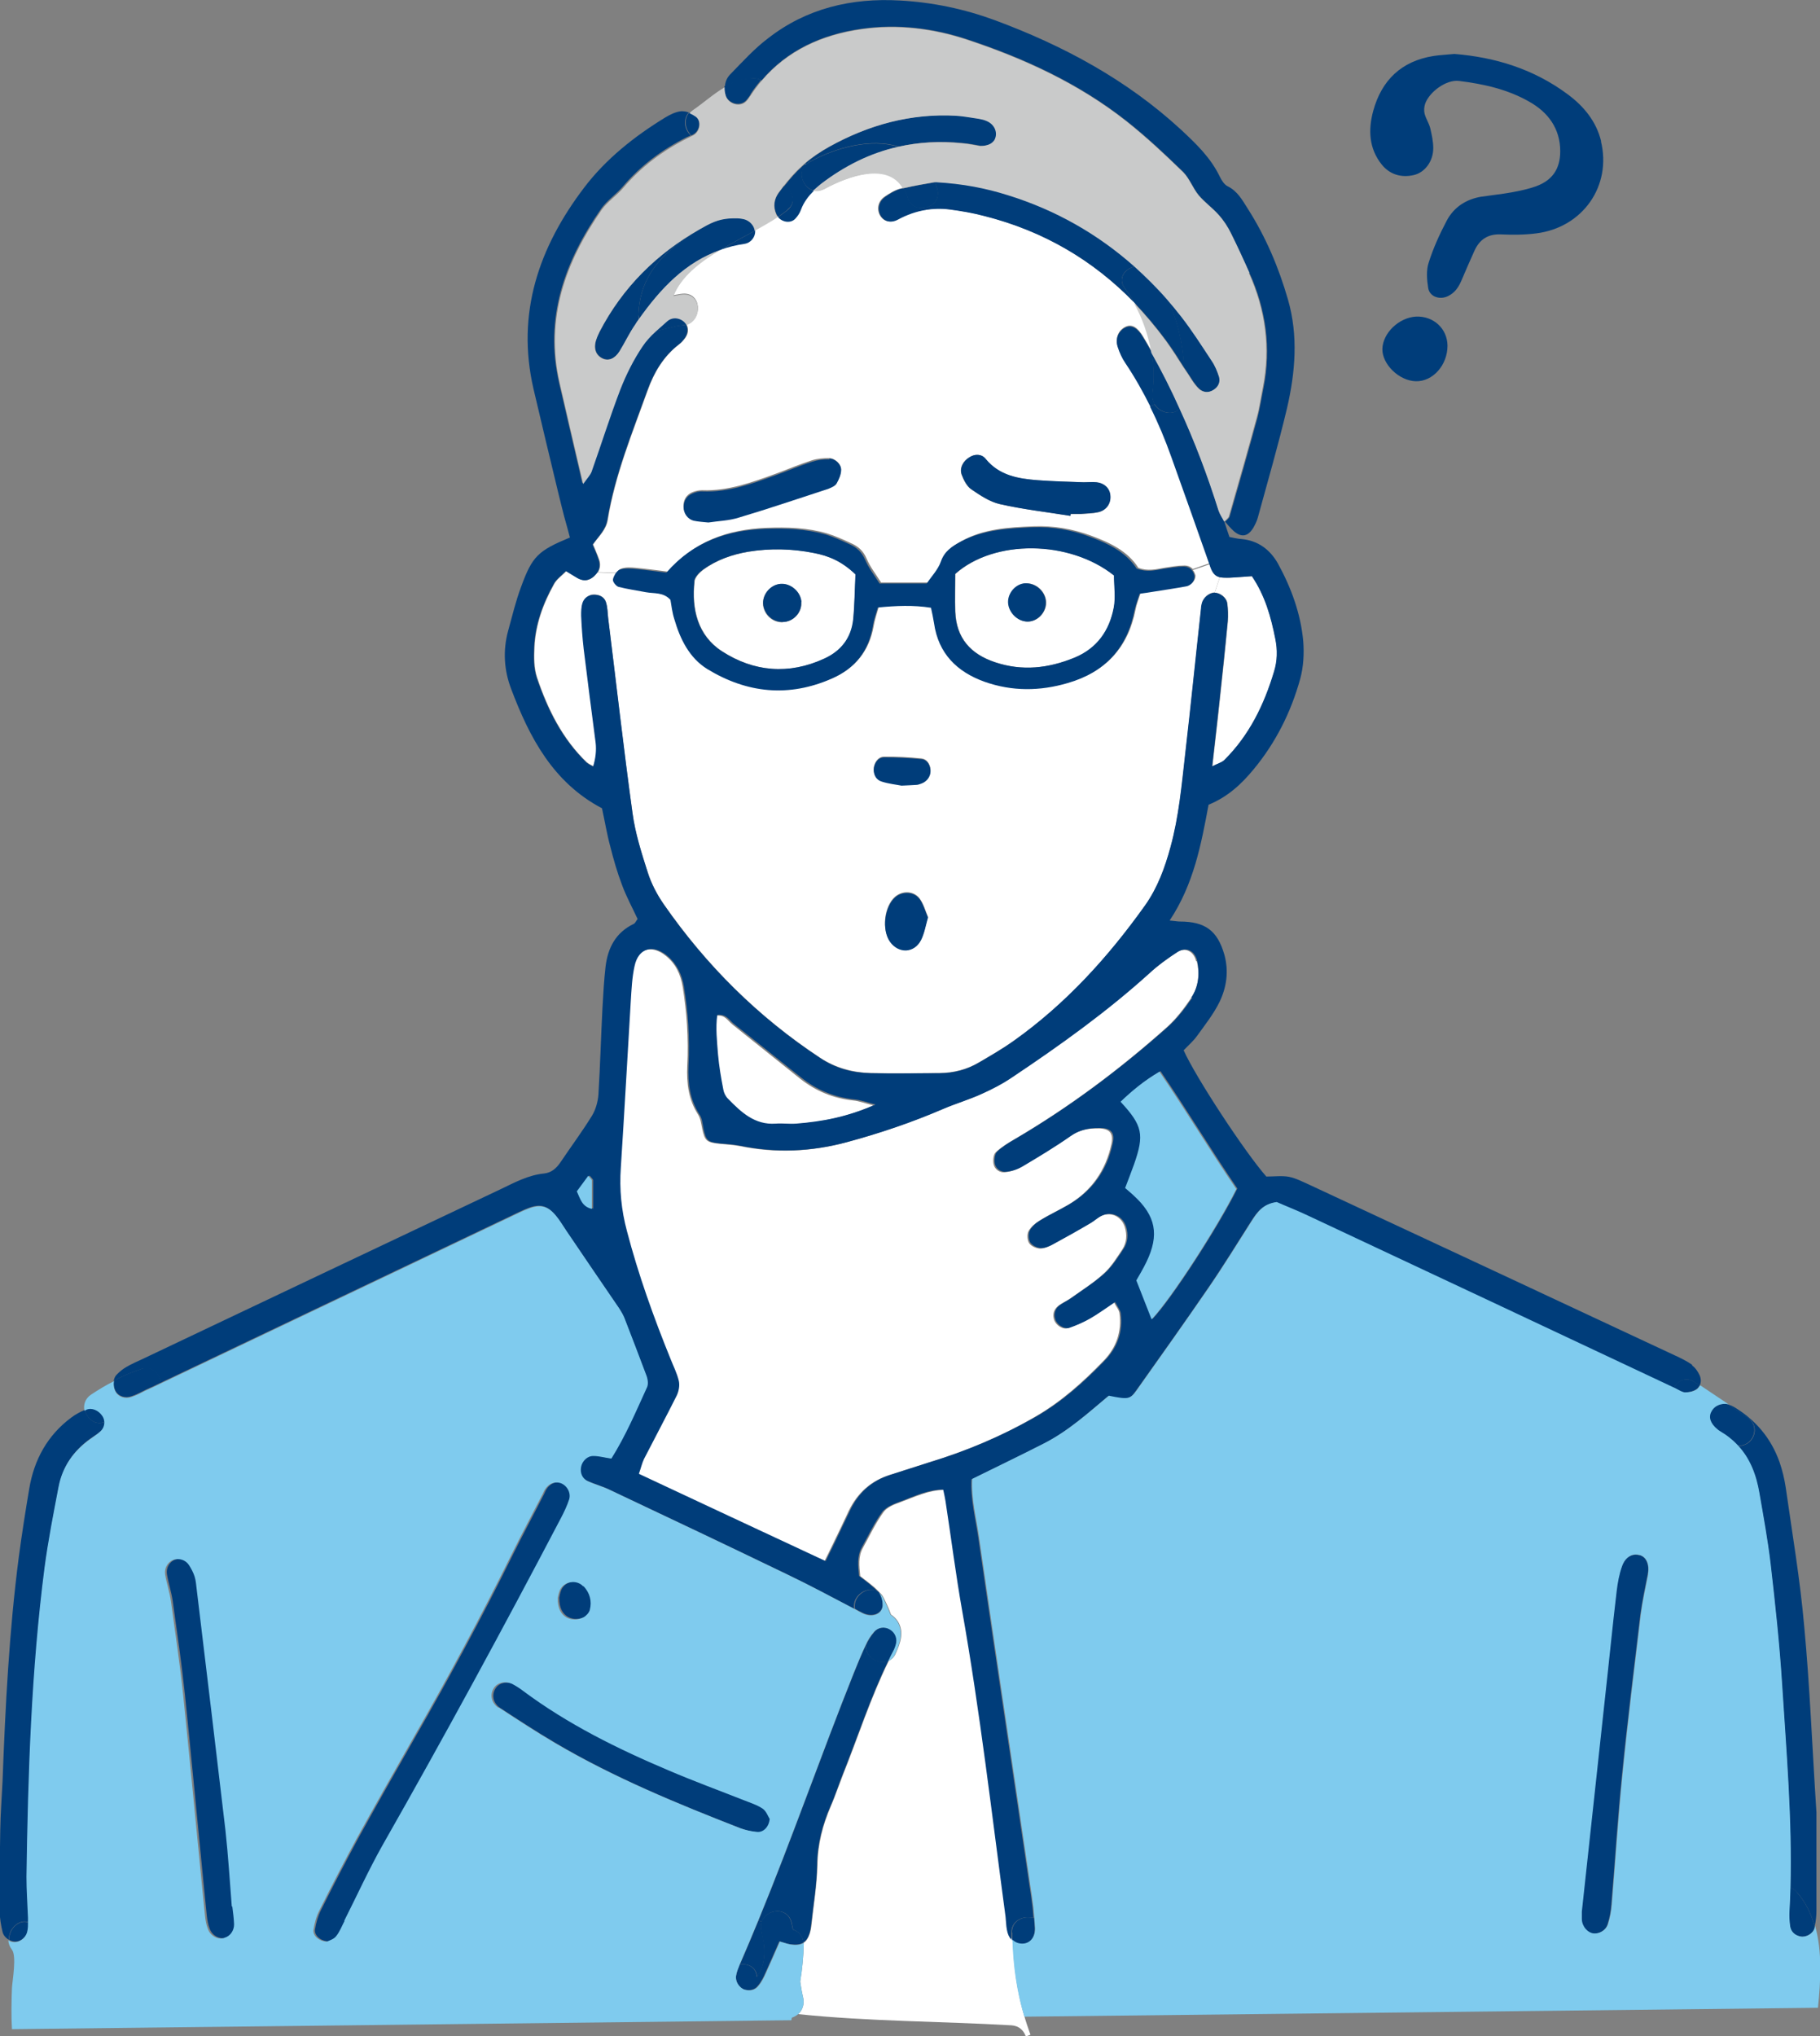 <?xml version="1.0" encoding="UTF-8"?><svg id="_イヤー_2" xmlns="http://www.w3.org/2000/svg" viewBox="0 0 71.53 80"><rect x="0" y="0" width="71.53" height="80" fill="#808080" stroke="none"/><defs><style>.cls-1{fill:#7fcbee;}.cls-2{fill:#fff;}.cls-3{fill:#003d7a;}.cls-4{fill:#c9caca;}</style></defs><g id="Layer_1"><g><path class="cls-2" d="M40.31,80c-.08-.22-.26-.4-.55-.42-2.79-.16-5.6-.15-8.39-.44,.17-.15,.25-.39,.2-.63-.05-.21-.09-.43-.12-.65,.08-.49,.13-.99,.14-1.48,0-.02,0-.04,0-.05,.11-.07,.18-.19,.24-.36,.03-.1,.05-.2,.06-.29,.08-.8,.22-1.6,.24-2.4,.01-.82,.21-1.58,.53-2.32,.17-.4,.31-.81,.47-1.22,.6-1.5,1.09-3.03,1.8-4.48,.1-.05,.2-.13,.26-.26,.19-.41,.36-.87,.1-1.29-.07-.11-.16-.2-.27-.27-.08-.22-.18-.44-.29-.66-.05-.1-.11-.17-.17-.21,0,0,0-.01-.01-.02-.22-.24-.5-.43-.74-.62-.04-.4-.09-.77,.11-1.12,.26-.47,.49-.96,.8-1.39,.14-.2,.43-.31,.68-.4,.55-.2,1.09-.47,1.72-.48,.04,.19,.07,.31,.09,.45,.22,1.42,.4,2.86,.65,4.28,.71,4,1.17,8.03,1.71,12.05,.02,.17,.02,.34,.05,.5,.03,.18,.1,.31,.19,.41,.03,1.2,.22,2.39,.62,3.52,.02,.07,.05,.13,.07,.2l-.16,.06Z"/><path class="cls-2" d="M47.94,22.68c.1,.02,.22,.03,.38,.02,.29-.02,.59-.04,.89-.06,.52,.77,.75,1.6,.92,2.46,.09,.44,.08,.87-.05,1.29-.39,1.3-.98,2.5-1.95,3.47-.1,.1-.26,.14-.48,.25,.1-.91,.2-1.7,.28-2.5,.12-1.07,.23-2.14,.33-3.2,.02-.23,.01-.47-.02-.7-.03-.23-.28-.42-.5-.42l.2-.6Z"/><path class="cls-2" d="M23.08,29.97c-.97-.93-1.55-2.1-1.97-3.35-.12-.37-.12-.79-.1-1.19,.04-.89,.34-1.71,.77-2.48,.1-.19,.31-.33,.48-.51,.19,.11,.32,.2,.46,.28,.1,.05,.19,.08,.28,.08l.22,.58c-.14,.04-.26,.15-.31,.31-.05,.16-.06,.33-.05,.5,.02,.44,.05,.87,.1,1.3,.15,1.23,.31,2.46,.47,3.69q.06,.44-.1,.93c-.09-.05-.18-.09-.25-.15"/><path class="cls-2" d="M32,21.73c.57,.11,1.09,.32,1.63,.84-.03,.57-.04,1.18-.09,1.77-.07,.73-.47,1.23-1.14,1.54-1.39,.64-2.77,.52-4.02-.29-.95-.62-1.2-1.65-1.08-2.75,.02-.16,.2-.35,.35-.46,.52-.38,1.13-.59,1.76-.7,.86-.14,1.73-.13,2.6,.05m-1.25,2.71c.42,0,.77-.38,.73-.78-.03-.41-.42-.75-.82-.71-.41,.03-.73,.43-.68,.84,.06,.39,.38,.67,.76,.66"/><path class="cls-2" d="M39.31,19.81c.91,.2,1.84,.31,2.76,.46,0-.02,0-.05,0-.07,.13,0,.27,0,.4,0,.23-.02,.47-.02,.69-.07,.33-.08,.51-.37,.47-.68-.03-.27-.24-.47-.54-.5-.16-.02-.33,0-.5,0-.6-.02-1.2-.03-1.8-.08-.77-.06-1.52-.17-2.06-.84-.15-.19-.41-.21-.64-.06-.25,.15-.39,.42-.3,.68,.08,.21,.2,.45,.37,.57,.35,.24,.74,.5,1.14,.59m-10.28,.51c1.18-.35,2.35-.75,3.52-1.13,.12-.04,.27-.11,.33-.21,.1-.16,.18-.35,.18-.54,0-.22-.24-.44-.47-.44-.23,0-.47,.02-.68,.09-.47,.15-.94,.35-1.4,.52-.94,.34-1.88,.69-2.9,.65-.13,0-.27,.03-.39,.08-.24,.1-.35,.3-.35,.55,0,.24,.16,.46,.39,.52,.19,.04,.39,.05,.58,.07,.41-.06,.82-.07,1.2-.19m15.54-8.45c.34,.6,.58,1.28,.7,1.98-.11-.2-.22-.4-.34-.59-.21-.36-.44-.52-.7-.39-.27,.13-.41,.44-.3,.77,.07,.22,.18,.44,.3,.63,.37,.55,.69,1.12,.98,1.7,.32,.64,.59,1.31,.84,1.99,.5,1.4,1,2.8,1.49,4.2l-.66,.23c-.08-.09-.19-.14-.33-.14-.27,0-.53,.05-.79,.09-.33,.06-.66,.14-1.02,0-.42-.66-1.12-.99-1.85-1.26-.73-.27-1.49-.4-2.27-.37-.97,.04-1.95,.09-2.83,.58-.32,.18-.61,.36-.75,.76-.11,.33-.38,.6-.56,.87h-1.85c-.2-.32-.43-.61-.57-.94-.13-.31-.34-.49-.62-.61-.3-.14-.61-.28-.93-.38-.78-.23-1.58-.25-2.39-.22-1.49,.06-2.82,.51-3.87,1.72-.41-.05-.84-.11-1.27-.15-.19-.02-.41-.03-.58,.04-.06,.02-.12,.09-.16,.16l-.74-.03c.09-.14,.11-.31,.05-.49-.07-.21-.17-.42-.24-.6,.24-.34,.52-.57,.58-.98,.29-1.76,.97-3.41,1.57-5.08,.25-.7,.63-1.34,1.23-1.8,.08-.06,.15-.14,.21-.21,.16-.19,.18-.4,.08-.58,.64-.19,.6-1.25-.14-1.2-.13,.01-.25,.04-.37,.06,.31-.77,1.04-1.33,1.85-1.81h0c.29-.1,.6-.18,.93-.23,.25-.04,.43-.28,.41-.5,0,0,0-.02,0-.02,.32-.18,.63-.35,.91-.54,.17,.21,.51,.25,.69,.05,.09-.1,.17-.21,.21-.33,.11-.3,.29-.54,.51-.75,.13,.04,.29,.02,.44-.06,.9-.49,2.48-1.07,3.08-.03l-.12,.03c-.22,.06-.43,.19-.62,.32-.25,.17-.31,.47-.19,.71,.13,.25,.39,.34,.69,.18,.35-.19,.72-.32,1.09-.38,.31-.05,.62-.06,.95-.02,.46,.06,.93,.14,1.38,.26,2.33,.59,4.27,1.74,5.88,3.39"/><path class="cls-2" d="M43.79,22.62c0,.4,.07,.85-.01,1.26-.17,.9-.65,1.6-1.54,1.96-1.03,.42-2.06,.54-3.13,.18-.96-.32-1.52-.95-1.56-1.98-.02-.5,0-1,0-1.49,1.53-1.37,4.49-1.34,6.25,.07m-2.68,1.07c0-.4-.34-.76-.75-.77-.35-.01-.69,.31-.73,.68-.03,.39,.3,.79,.7,.82,.4,.04,.77-.32,.78-.73"/><path class="cls-2" d="M34.36,43.42c-1.11,.49-2.1,.67-3.12,.75-.27,.02-.54-.02-.8,0-.83,.06-1.36-.45-1.88-.98-.09-.09-.16-.23-.18-.35-.08-.46-.16-.92-.21-1.38-.04-.52-.1-1.04-.03-1.55,.36-.05,.46,.2,.64,.34,.89,.71,1.77,1.42,2.66,2.13,.62,.49,1.31,.78,2.1,.86,.22,.02,.44,.11,.82,.2"/><path class="cls-2" d="M46.98,22.6c-.02-.08-.05-.15-.1-.2l.66-.23s.01,.04,.02,.06c.1,.27,.19,.41,.38,.45l-.2,.6c-.22,0-.44,.2-.5,.43-.01,.07-.02,.13-.03,.2-.21,1.9-.4,3.8-.62,5.7-.14,1.23-.25,2.47-.58,3.67-.22,.81-.51,1.6-1,2.29-1.45,2.04-3.11,3.87-5.16,5.32-.44,.31-.91,.58-1.37,.85-.47,.28-.99,.41-1.54,.42-.91,.01-1.81,.02-2.72,0-.71-.02-1.38-.2-1.99-.6-2.44-1.61-4.47-3.63-6.14-6.03-.27-.38-.49-.81-.63-1.25-.25-.76-.5-1.54-.6-2.33-.36-2.56-.65-5.12-.96-7.69-.02-.2-.03-.4-.08-.59-.07-.22-.26-.31-.47-.31-.05,0-.1,0-.15,.02l-.22-.58c.13,0,.25-.05,.37-.16,.05-.05,.09-.1,.13-.15l.74,.03c-.04,.07-.08,.15-.09,.22-.02,.08,.12,.26,.22,.29,.35,.1,.72,.15,1.08,.21,.32,.06,.68-.01,.96,.3,.05,.23,.08,.5,.15,.75,.23,.79,.59,1.53,1.3,1.97,1.55,.95,3.2,1.12,4.9,.37,.89-.39,1.43-1.07,1.6-2.04,.04-.25,.13-.5,.2-.75,.73-.07,1.38-.09,2.09,.01,.05,.23,.09,.42,.12,.61,.17,1.19,.9,1.91,1.99,2.3,1.08,.39,2.16,.37,3.26,.05,1.46-.42,2.34-1.37,2.63-2.86,.04-.22,.13-.43,.2-.65,.21-.03,.38-.06,.54-.09,.43-.07,.86-.12,1.29-.21,.22-.04,.36-.26,.32-.44m-10.77,8.2c.23-.08,.38-.3,.36-.53-.02-.22-.15-.41-.35-.43-.49-.05-.99-.08-1.48-.07-.24,0-.4,.26-.4,.49,0,.22,.11,.4,.31,.46,.28,.09,.58,.12,.78,.16,.26-.01,.42-.01,.59-.03,.06,0,.13-.03,.19-.05m-.01,6.14c.13-.25,.18-.56,.27-.88-.1-.24-.17-.5-.32-.71-.22-.31-.68-.33-.97-.08-.43,.37-.54,1.29-.2,1.75,.34,.47,.95,.45,1.22-.08"/><path class="cls-2" d="M47.04,37.77c.12,.51,.06,1.02-.23,1.45-.28,.41-.59,.82-.96,1.15-1.86,1.66-3.84,3.14-5.99,4.4-.26,.15-.52,.31-.73,.51-.09,.09-.11,.31-.08,.46,.04,.21,.25,.35,.45,.32,.22-.02,.46-.1,.66-.22,.63-.38,1.27-.76,1.87-1.18,.35-.25,.72-.33,1.13-.32,.46,0,.61,.19,.52,.62-.23,1.04-.79,1.84-1.7,2.38-.38,.22-.77,.4-1.14,.63-.16,.1-.33,.24-.42,.41-.06,.12-.05,.35,.03,.47,.08,.12,.27,.2,.42,.21,.16,0,.33-.07,.47-.15,.5-.27,.99-.56,1.49-.84,.14-.08,.27-.2,.42-.28,.39-.2,.83,0,.96,.43,.09,.3,.07,.61-.1,.87-.22,.33-.44,.69-.73,.95-.39,.36-.85,.65-1.29,.96-.16,.12-.35,.19-.51,.32-.17,.14-.22,.34-.15,.54,.07,.22,.35,.4,.56,.32,.28-.09,.56-.22,.82-.37,.32-.18,.61-.4,.97-.64,.09,.18,.21,.3,.22,.45,.09,.71-.13,1.33-.62,1.84-.82,.85-1.69,1.63-2.72,2.22-1.31,.76-2.7,1.34-4.15,1.78-.51,.16-1.02,.33-1.53,.49-.75,.23-1.28,.71-1.62,1.41-.21,.45-.43,.91-.65,1.36-.09,.18-.17,.36-.31,.63-2.5-1.17-4.89-2.29-7.34-3.43,.08-.22,.12-.41,.2-.58,.43-.83,.87-1.66,1.29-2.5,.08-.16,.12-.39,.08-.57-.06-.29-.2-.57-.32-.85-.67-1.65-1.26-3.32-1.72-5.04-.22-.82-.3-1.64-.24-2.49,.15-2.17,.26-4.35,.39-6.52,.03-.47,.05-.94,.15-1.4,.15-.7,.72-.87,1.28-.41,.39,.31,.58,.73,.66,1.21,.08,.49,.14,1,.17,1.5,.03,.54,.04,1.07,.01,1.61-.03,.69,.05,1.33,.43,1.92,.1,.16,.12,.37,.16,.56,.1,.46,.17,.53,.66,.58,.26,.03,.54,.04,.8,.09,1.41,.29,2.8,.23,4.18-.14,1.3-.35,2.57-.78,3.8-1.31,.49-.21,1.01-.36,1.49-.58,.43-.19,.84-.41,1.23-.67,1.87-1.25,3.69-2.56,5.37-4.06,.35-.31,.73-.59,1.12-.85,.33-.22,.67-.04,.76,.35"/><path class="cls-3" d="M70.62,74.35c.34,.38,.56,.84,.7,1.34,0,.02,0,.04-.01,.07-.06,.22-.34,.38-.55,.33-.21-.04-.37-.17-.41-.39-.03-.2-.04-.4-.03-.6,.02-.31,.03-.62,.04-.93,.09,.03,.18,.08,.26,.17"/><path class="cls-3" d="M68.11,55.26c.87,.51,1.49,1.23,1.83,2.19,.11,.32,.19,.65,.24,.98,.26,1.82,.57,3.65,.73,5.48,.22,2.34,.31,4.68,.48,7.31,0,1.09,0,2.46,0,3.84,0,.21-.02,.42-.07,.63-.14-.5-.36-.96-.7-1.34-.08-.09-.17-.15-.26-.17,.07-2.68-.16-5.35-.33-8.02-.1-1.57-.27-3.14-.45-4.7-.11-.93-.28-1.86-.44-2.78-.12-.72-.37-1.37-.84-1.87,.58,.05,.96-.73,.37-1.12-.25-.17-.5-.33-.74-.5,.06,.02,.13,.04,.19,.08"/><path class="cls-3" d="M67.24,55.47c.12-.24,.4-.36,.68-.29,.25,.17,.5,.33,.74,.5,.58,.39,.21,1.18-.37,1.12-.2-.22-.44-.41-.73-.58-.03-.02-.06-.04-.08-.06-.27-.22-.36-.47-.24-.69"/><path class="cls-3" d="M65.78,54.54c.14-.29,.47-.46,.82-.24,.07,.04,.13,.09,.2,.13-.03,.06-.07,.11-.12,.15-.12,.09-.3,.13-.46,.13-.12,0-.25-.09-.37-.15-.02-.01-.04-.02-.06-.03"/><path class="cls-3" d="M64.43,61.1c.27,.07,.4,.37,.33,.75-.1,.52-.22,1.05-.29,1.58-.25,2.1-.51,4.19-.72,6.29-.17,1.7-.28,3.41-.42,5.11-.02,.27-.07,.53-.15,.78-.08,.25-.33,.38-.55,.37-.25-.02-.47-.27-.48-.56,0-.07,0-.13,0-.3,.29-2.7,.6-5.5,.9-8.3,.16-1.43,.3-2.87,.47-4.3,.04-.33,.1-.66,.22-.97,.13-.37,.41-.52,.69-.44"/><path class="cls-3" d="M62.92,5.55c.43,1.75-.71,3.39-2.54,3.62-.46,.06-.94,.06-1.4,.04-.5-.02-.83,.2-1.03,.64-.18,.4-.35,.79-.52,1.19-.11,.25-.25,.46-.51,.59-.33,.17-.74,.03-.79-.32-.05-.32-.08-.69,.02-.99,.18-.57,.43-1.12,.71-1.65,.28-.53,.76-.84,1.35-.94,.4-.06,.8-.1,1.19-.17,.33-.06,.66-.13,.97-.24,.65-.24,.95-.69,.95-1.38,0-.89-.48-1.53-1.21-1.94-.85-.49-1.8-.7-2.77-.82-.51-.06-1.17,.44-1.33,.9-.04,.12-.05,.27-.02,.39,.05,.19,.17,.37,.22,.56,.06,.26,.12,.52,.12,.79,0,.52-.33,.96-.77,1.06-.49,.11-.94-.02-1.26-.42-.5-.63-.53-1.36-.33-2.1,.33-1.21,1.11-1.96,2.37-2.16,.26-.04,.53-.05,.82-.08,1.62,.13,3.13,.6,4.46,1.59,.63,.47,1.12,1.06,1.31,1.85"/><path class="cls-3" d="M56.89,13.58c0,.77-.58,1.42-1.25,1.4-.66-.02-1.32-.67-1.31-1.27,.02-.63,.65-1.23,1.32-1.27,.69-.03,1.23,.47,1.24,1.14"/><path class="cls-3" d="M48.13,20.48s.01,.01,.01,.02h-.01v-.02"/><path class="cls-3" d="M48.13,20.48h0Z"/><path class="cls-3" d="M47.93,14.81c.06,.21-.04,.4-.22,.51-.19,.12-.39,.11-.56-.03-.12-.11-.22-.25-.31-.39-.1-.16-.2-.31-.31-.47-.04-.92-.26-1.85-.65-2.68,.19,.22,.38,.45,.56,.68,.43,.55,.81,1.15,1.19,1.74,.13,.19,.22,.41,.29,.64"/><path class="cls-3" d="M46.53,14.43c-.22-.35-.44-.7-.69-1.04-.4-.54-.82-1.04-1.27-1.51-.11-.19-.23-.38-.36-.55-.3-.4,.02-.79,.41-.86,.44,.4,.87,.82,1.27,1.28,.39,.83,.61,1.76,.65,2.68"/><path class="cls-3" d="M46.37,16.04c-.23,.31-.77,.2-.99-.15-.07-.12-.11-.27-.09-.44,.07-.51,.06-1.05-.03-1.59,.4,.71,.77,1.44,1.1,2.18"/><path class="cls-3" d="M45.21,15.97c-.29-.58-.61-1.15-.98-1.7-.13-.19-.23-.41-.3-.63-.11-.33,.03-.64,.3-.77,.25-.12,.49,.03,.7,.39,.12,.2,.23,.39,.34,.59,.09,.54,.1,1.08,.03,1.59-.02,.17,.01,.32,.09,.44l-.17,.09Z"/><path class="cls-3" d="M42.07,20.27c-.92-.15-1.85-.25-2.76-.46-.41-.09-.79-.35-1.14-.59-.17-.12-.29-.36-.37-.57-.09-.25,.05-.53,.3-.68,.23-.15,.49-.13,.64,.06,.54,.66,1.29,.78,2.06,.84,.6,.04,1.2,.06,1.8,.08,.17,0,.33-.02,.5,0,.3,.03,.51,.23,.54,.5,.04,.31-.14,.6-.47,.67-.22,.05-.46,.05-.69,.07-.13,0-.27,0-.4,0,0,.02,0,.05-.01,.07"/><path class="cls-3" d="M40.35,22.92c.41,.02,.76,.37,.75,.77,0,.42-.38,.77-.78,.73-.4-.04-.73-.43-.7-.82,.03-.38,.37-.7,.72-.68"/><path class="cls-3" d="M39.77,75.93c0-.44,.41-.65,.76-.58,.04,0,.07,0,.11,0,.01,.13,.02,.27,.03,.4,.02,.38-.19,.63-.49,.64-.16,0-.29-.05-.4-.16v-.29"/><path class="cls-3" d="M44.62,10.47c-.4,.07-.71,.46-.41,.86,.13,.17,.25,.36,.36,.55-1.6-1.65-3.55-2.8-5.88-3.39-.45-.12-.92-.2-1.38-.26-.32-.04-.64-.03-.95,.02l-.02-.09c.33-.05,.61-.34,.49-.75-.03-.09-.06-.18-.09-.27,.02,0,.03,0,.04,0,1.09,.07,1.98,.24,2.84,.51,1.9,.59,3.55,1.54,4.98,2.81"/><path class="cls-3" d="M36.84,7.42c.12,.41-.17,.69-.49,.75-.28,.05-.59-.07-.69-.42-.04-.13-.09-.25-.15-.35,.46-.11,.91-.18,1.24-.24,.03,.08,.06,.17,.09,.27"/><path class="cls-3" d="M36.57,30.26c.02,.23-.13,.45-.36,.53-.06,.02-.13,.05-.19,.05-.17,.01-.33,.02-.59,.03-.2-.04-.5-.07-.78-.16-.2-.06-.31-.24-.31-.46,0-.24,.17-.49,.4-.49,.49,0,.99,.02,1.48,.07,.21,.02,.33,.21,.35,.43"/><path class="cls-3" d="M36.47,36.06c-.09,.32-.14,.62-.27,.88-.27,.52-.88,.54-1.22,.07-.33-.46-.22-1.37,.2-1.75,.29-.25,.75-.23,.97,.08,.15,.21,.21,.47,.32,.71"/><path class="cls-3" d="M34.78,7.74c.19-.13,.4-.26,.62-.32,.04,0,.08-.02,.12-.03,.06,.1,.11,.22,.15,.35,.1,.35,.41,.47,.69,.42l.02,.09c-.37,.06-.74,.19-1.09,.38-.3,.16-.56,.06-.69-.18-.12-.24-.06-.54,.19-.71"/><path class="cls-3" d="M34.35,64.13c.17-.2,.43-.23,.64-.1,.21,.13,.3,.37,.22,.61-.02,.06-.04,.13-.08,.19-.08,.15-.15,.29-.22,.44-.36,.16-.87-.12-.88-.57,0-.02,0-.04,0-.05h0c.08-.18,.19-.36,.32-.51"/><path class="cls-3" d="M31.81,6.37c1.06-.58,2.43-.94,3.5-.6-1.08,.25-2.09,.74-3.03,1.46-.1,.08-.2,.17-.3,.26-.41-.11-.66-.69-.31-1.02,.04-.04,.09-.07,.14-.1"/><path class="cls-3" d="M33.9,63.37c-.1-.05-.2-.1-.3-.16-.09-.53,.55-.94,.94-.65,.11,.13,.16,.36,.15,.53-.04,.34-.43,.46-.79,.28"/><path class="cls-3" d="M32.59,18.02c.23,0,.47,.22,.47,.44,0,.18-.09,.38-.18,.54-.06,.1-.21,.16-.33,.21-1.17,.38-2.34,.78-3.52,1.13-.38,.12-.79,.13-1.19,.19-.19-.02-.39-.03-.58-.07-.23-.06-.39-.28-.39-.52,0-.26,.11-.45,.35-.55,.12-.05,.26-.09,.39-.08,1.03,.04,1.97-.31,2.91-.65,.47-.17,.93-.37,1.41-.52,.22-.07,.45-.1,.68-.09"/><path class="cls-3" d="M31.17,75.82c-.02-.09-.04-.19-.06-.29-.17-.63-.99-.52-1.17-.02l-.13-.05c1.32-3.21,2.46-6.49,3.75-9.72,.15-.37,.3-.74,.47-1.1,0,.02,0,.03,0,.05,0,.44,.53,.73,.88,.57-.71,1.45-1.2,2.98-1.8,4.48-.16,.4-.29,.82-.47,1.22-.32,.74-.52,1.5-.53,2.32-.01,.8-.15,1.6-.24,2.4-.01,.1-.03,.2-.06,.29-.05,.17-.13,.29-.24,.36-.02-.28-.2-.45-.41-.51"/><path class="cls-3" d="M35.32,5.76c-1.07-.34-2.45,.02-3.5,.6-.05,.03-.1,.06-.14,.1l-.03-.04c.29-.25,.62-.47,.96-.66,1.55-.86,3.21-1.32,5-1.22,.3,.02,.6,.08,.9,.12,.1,.02,.2,.04,.29,.08,.28,.1,.43,.37,.37,.63-.05,.22-.26,.36-.61,.36-.19-.03-.45-.09-.72-.11-.88-.09-1.71-.04-2.51,.14"/><path class="cls-3" d="M31.49,23.66c.03,.41-.32,.78-.73,.78-.38,0-.7-.28-.76-.66-.06-.4,.27-.81,.68-.84,.4-.03,.79,.31,.82,.71"/><path class="cls-3" d="M31.99,7.49c-.21,.21-.4,.45-.51,.75-.04,.12-.12,.24-.21,.34-.18,.21-.52,.16-.69-.05,.13-.09,.26-.18,.37-.27,.37-.31,.19-.75-.14-.93,.23-.29,.46-.56,.73-.8,.03-.03,.07-.06,.1-.09l.04,.04c-.35,.33-.1,.91,.31,1.02"/><path class="cls-3" d="M30.95,8.25c-.11,.09-.24,.18-.37,.27-.02-.03-.04-.06-.06-.1-.14-.31-.09-.61,.1-.86,.06-.08,.13-.17,.19-.25,.34,.18,.52,.62,.14,.93"/><path class="cls-3" d="M30.04,71.09c.14,.1,.21,.31,.27,.4-.03,.32-.25,.53-.49,.51-.23-.02-.46-.07-.68-.15-2.49-.97-4.97-1.99-7.28-3.35-.75-.44-1.48-.92-2.2-1.39-.29-.19-.35-.53-.17-.79,.15-.21,.45-.27,.72-.14,.15,.08,.29,.17,.42,.27,1.76,1.3,3.7,2.27,5.71,3.12,.98,.42,1.99,.79,2.98,1.18,.25,.1,.51,.18,.73,.33"/><path class="cls-3" d="M29.75,77.68c-.01-.38-.35-.54-.67-.49,.25-.57,.49-1.15,.73-1.73l.13,.05c-.03,.1-.04,.22-.01,.35,.04,.18,.08,.37,.1,.56,.05,.5-.03,.92-.28,1.26"/><path class="cls-3" d="M29.27,78.18c-.22-.07-.38-.33-.34-.55,.02-.13,.07-.26,.12-.38,0-.02,.02-.04,.02-.06h0c.32-.05,.66,.11,.67,.49,.25-.34,.33-.76,.28-1.26-.03-.19-.06-.37-.1-.56-.03-.13-.02-.25,.01-.35,.18-.5,1-.61,1.17,.02,.02,.1,.05,.19,.06,.29,.22,.06,.4,.23,.41,.51-.13,.08-.3,.1-.54,.06-.12-.02-.24-.07-.4-.11-.19,.43-.36,.83-.54,1.22-.08,.18-.17,.37-.3,.52-.13,.17-.33,.21-.54,.15"/><path class="cls-3" d="M29.68,9.08c.01,.22-.16,.46-.41,.5-.33,.05-.64,.12-.93,.23,.44-.26,.9-.51,1.34-.75,0,0,0,.02,0,.02"/><path class="cls-3" d="M49.23,20.78c-.2,.31-.46,.34-.75,.08-.12-.11-.22-.23-.33-.36,.06-.07,.16-.13,.18-.21,.37-1.29,.74-2.58,1.09-3.87,.1-.39,.16-.79,.24-1.18,.31-1.56,.1-3.07-.55-4.51-.24-.52-.47-1.04-.72-1.55-.13-.27-.3-.53-.5-.75-.24-.27-.55-.49-.78-.77-.23-.28-.36-.66-.61-.91-.72-.7-1.45-1.39-2.24-2.01-1.87-1.47-4-2.45-6.23-3.19-1.35-.45-2.76-.62-4.17-.42-1.56,.22-2.92,.84-3.93,2.03-.09-.05-.2-.08-.32-.08-.44,.02-.8,.15-1.12,.33,.01-.2,.09-.38,.24-.52,.47-.48,.92-.98,1.45-1.38C31.69,.33,33.46-.09,35.37,.02c1.28,.07,2.52,.33,3.72,.77,2.7,1,5.19,2.34,7.32,4.3,.59,.55,1.17,1.1,1.53,1.85,.07,.14,.17,.31,.31,.38,.39,.19,.58,.55,.79,.88,.71,1.11,1.22,2.32,1.58,3.57,.41,1.42,.29,2.86-.04,4.28-.34,1.43-.75,2.85-1.14,4.27-.04,.16-.12,.31-.2,.45"/><path class="cls-3" d="M29.5,3.71c-.06,.08-.11,.17-.18,.24-.24,.25-.71,.12-.81-.23-.03-.11-.04-.21-.04-.32,.32-.19,.68-.32,1.12-.33,.13,0,.24,.03,.32,.08-.15,.17-.29,.36-.42,.56"/><path class="cls-3" d="M27.34,4.56c.22,.17,.17,.54-.06,.7-.04,.03-.07,.04-.11,.06-.23-.21-.32-.62-.08-.9,.09,.04,.18,.09,.25,.14"/><path class="cls-3" d="M26.23,12.6c.22-.19,.55-.12,.72,.09,.02,.02,.03,.04,.04,.06-.04,.01-.09,.02-.14,.03-.37,.03-.71,.18-1.08,.22,.15-.14,.31-.27,.46-.41"/><path class="cls-3" d="M23.57,13.03c.91-1.75,2.25-3.07,3.94-4.03-1.27,.77-2.37,1.68-2.42,3.4,0,.05,0,.1,.02,.14-.05,.07-.1,.14-.14,.21-.23,.33-.4,.7-.61,1.04-.18,.3-.43,.4-.67,.29-.28-.13-.37-.42-.24-.77,.03-.1,.08-.19,.12-.28"/><path class="cls-3" d="M25.09,12.4c.05-1.72,1.15-2.63,2.42-3.4h0c.09-.05,.18-.1,.27-.15,.43-.23,.74-.29,1.21-.28,.05,0,.15,0,.25,.03,.23,.05,.41,.25,.44,.46-.44,.24-.9,.48-1.34,.75h0c-1.39,.49-2.37,1.53-3.22,2.74-.01-.05-.02-.09-.02-.14"/><path class="cls-3" d="M43.79,22.62c-1.76-1.41-4.72-1.43-6.25-.07,0,.49-.02,.99,0,1.49,.04,1.03,.6,1.66,1.56,1.98,1.07,.36,2.11,.24,3.13-.18,.89-.37,1.37-1.07,1.54-1.96,.08-.41,.01-.86,.01-1.26m-16.49,.22c-.12,1.1,.12,2.13,1.08,2.75,1.25,.81,2.63,.93,4.02,.29,.66-.3,1.06-.81,1.14-1.54,.06-.59,.06-1.2,.09-1.77-.54-.52-1.06-.73-1.63-.84-.86-.17-1.73-.19-2.6-.05-.63,.11-1.23,.32-1.76,.7-.15,.11-.33,.29-.35,.46m17.42-.49c.37,.14,.7,.06,1.02,0,.26-.04,.53-.08,.79-.09,.14,0,.25,.05,.33,.14,.05,.06,.08,.12,.1,.2,.04,.18-.1,.4-.32,.44-.43,.08-.86,.14-1.29,.21-.16,.03-.33,.05-.54,.08-.07,.22-.15,.43-.2,.65-.29,1.49-1.17,2.44-2.63,2.86-1.09,.32-2.18,.33-3.26-.05-1.09-.39-1.82-1.11-1.99-2.3-.03-.19-.07-.38-.12-.61-.7-.11-1.36-.08-2.09-.01-.07,.25-.16,.49-.2,.75-.16,.97-.71,1.65-1.6,2.04-1.7,.75-3.34,.58-4.9-.37-.71-.44-1.07-1.18-1.3-1.97-.08-.25-.11-.52-.15-.75-.28-.31-.64-.24-.96-.3-.36-.07-.73-.12-1.08-.21-.1-.03-.24-.21-.22-.29,.01-.07,.05-.15,.09-.22,.05-.07,.1-.13,.16-.16,.17-.07,.39-.05,.58-.04,.43,.04,.86,.1,1.27,.15,1.05-1.21,2.38-1.66,3.87-1.72,.81-.03,1.61,0,2.39,.22,.32,.1,.62,.24,.93,.38,.28,.12,.49,.31,.62,.61,.14,.33,.37,.62,.57,.94h1.85c.18-.27,.45-.55,.56-.87,.14-.4,.42-.58,.75-.76,.88-.48,1.86-.54,2.83-.58,.77-.03,1.54,.09,2.27,.37,.73,.27,1.42,.6,1.85,1.26"/><path class="cls-3" d="M22.99,62.31c.24,.26,.33,.58,.25,.93-.03,.11-.14,.23-.25,.29-.39,.2-1.03,.07-1.01-.76,.01-.04,.03-.18,.08-.3,.16-.36,.66-.44,.92-.16"/><path class="cls-3" d="M22.09,58.27c.25,.08,.43,.37,.35,.64-.08,.25-.2,.5-.32,.73-2.27,4.33-4.6,8.62-7.02,12.87-.54,.96-1,1.97-1.5,2.96-.11,.21-.19,.43-.34,.61-.09,.12-.27,.16-.35,.2-.32-.01-.56-.24-.53-.46,.04-.26,.11-.52,.23-.76,.48-.96,.97-1.91,1.48-2.85,.73-1.32,1.47-2.63,2.22-3.94,1.35-2.35,2.64-4.74,3.84-7.17,.4-.81,.83-1.6,1.24-2.41,.03-.06,.05-.12,.09-.18,.14-.22,.37-.32,.6-.25"/><path class="cls-3" d="M9.26,75.61c0,.26-.16,.47-.38,.53-.25,.07-.54-.08-.64-.36-.06-.15-.09-.32-.11-.49-.05-.46-.09-.93-.14-1.4-.24-2.43-.47-4.86-.72-7.29-.13-1.23-.31-2.46-.48-3.68-.05-.36-.17-.71-.23-1.07-.04-.25,.11-.49,.32-.57,.22-.08,.49,0,.62,.21,.09,.14,.17,.29,.22,.45,.05,.16,.06,.33,.08,.49,.38,3.15,.76,6.31,1.13,9.47,.11,1,.17,2,.25,3h.02c.03,.23,.06,.46,.07,.7"/><path class="cls-3" d="M6.34,54.32c-.21,.1-.41,.2-.62,.29-.18,.09-.36,.19-.55,.25-.25,.09-.51,0-.62-.19-.07-.12-.1-.28-.07-.43,.35-.18,.71-.33,1.09-.46,.4-.14,.72,.19,.76,.54"/><path class="cls-3" d="M66.5,53.65c.13,.09,.23,.24,.3,.39,.06,.14,.06,.28,0,.4-.07-.04-.13-.09-.2-.13-.34-.23-.67-.05-.82,.24-4.8-2.26-9.61-4.52-14.41-6.77-.42-.2-.86-.37-1.22-.53-.54,.07-.76,.4-.98,.74-.56,.88-1.1,1.76-1.69,2.62-.93,1.36-1.88,2.69-2.83,4.03-.26,.37-.35,.37-1.1,.22-.8,.67-1.59,1.39-2.56,1.88-.92,.47-1.86,.92-2.81,1.39-.04,.78,.16,1.53,.27,2.29,.68,4.71,1.39,9.42,2.08,14.13,.04,.26,.07,.53,.09,.8-.04,0-.07,0-.11,0-.35-.07-.76,.15-.76,.58v.29c-.09-.1-.15-.23-.18-.41-.03-.16-.03-.33-.05-.5-.54-4.02-1-8.05-1.71-12.05-.25-1.42-.43-2.85-.65-4.28-.02-.13-.05-.26-.09-.45-.63,0-1.17,.28-1.72,.48-.25,.09-.53,.21-.68,.4-.31,.43-.54,.92-.8,1.39-.19,.34-.15,.71-.11,1.12,.24,.19,.52,.38,.74,.62,0,0,.01,.01,.01,.02-.39-.29-1.03,.12-.94,.65-.88-.46-1.75-.93-2.65-1.36-2.32-1.12-4.66-2.23-6.99-3.33-.27-.13-.57-.21-.84-.33-.23-.1-.33-.34-.28-.58,.05-.23,.25-.43,.5-.42,.23,0,.45,.07,.7,.11,.57-.91,.97-1.86,1.4-2.8,.06-.13,.03-.34-.03-.48-.28-.76-.57-1.5-.86-2.26-.05-.12-.12-.24-.19-.35-.69-1.02-1.4-2.05-2.09-3.07-.13-.2-.25-.4-.4-.58-.31-.38-.6-.47-1.06-.3-.25,.09-.49,.22-.73,.33-4.58,2.18-9.15,4.36-13.73,6.54-.04-.35-.36-.67-.76-.54-.38,.13-.74,.28-1.09,.46,.02-.09,.05-.17,.11-.23,.11-.12,.25-.23,.39-.31,.2-.12,.42-.21,.63-.31,4.7-2.23,9.39-4.46,14.09-6.68,.54-.26,1.08-.55,1.69-.61,.29-.03,.48-.2,.64-.43,.41-.61,.85-1.2,1.24-1.83,.15-.24,.24-.56,.26-.85,.07-1.14,.1-2.28,.16-3.42,.03-.54,.06-1.07,.12-1.6,.09-.74,.4-1.34,1.11-1.68,.05-.02,.08-.1,.15-.19-.2-.43-.44-.87-.61-1.33-.19-.5-.34-1.02-.47-1.54-.13-.48-.21-.98-.32-1.48-1.92-1.01-2.85-2.78-3.57-4.69-.28-.73-.33-1.51-.12-2.28,.16-.58,.3-1.17,.51-1.73,.44-1.21,.67-1.42,1.92-1.94-.07-.27-.15-.55-.23-.84-.07-.29-.15-.58-.22-.88-.33-1.37-.66-2.74-.98-4.11-.69-2.98,.21-5.58,1.99-7.92,.85-1.12,1.97-2.01,3.18-2.75,.2-.12,.42-.23,.64-.25,.09,0,.19,.01,.29,.05-.24,.28-.16,.69,.08,.9-.05,.03-.11,.05-.16,.07-.97,.49-1.82,1.12-2.53,1.96-.26,.3-.61,.53-.84,.86-1.43,2.06-2.23,4.28-1.65,6.82,.29,1.27,.59,2.54,.92,3.96,.17-.24,.28-.35,.33-.48,.38-1.07,.72-2.16,1.13-3.23,.23-.59,.52-1.17,.87-1.69,.14-.21,.32-.41,.52-.59,.37-.04,.71-.19,1.08-.22,.05,0,.1-.01,.14-.03,.1,.18,.07,.39-.08,.58-.06,.08-.13,.15-.21,.21-.61,.47-.98,1.11-1.23,1.8-.6,1.67-1.28,3.32-1.57,5.08-.07,.4-.34,.64-.58,.98,.08,.18,.17,.39,.24,.6,.06,.18,.04,.35-.05,.49-.03,.05-.08,.1-.13,.15-.11,.1-.24,.16-.37,.16-.09,0-.19-.03-.28-.08-.14-.08-.28-.17-.46-.28-.18,.18-.38,.32-.48,.51-.43,.77-.73,1.59-.77,2.48-.02,.4-.02,.82,.1,1.19,.42,1.25,1,2.42,1.97,3.35,.07,.06,.16,.1,.25,.15q.15-.49,.1-.93c-.16-1.23-.32-2.46-.47-3.69-.05-.43-.08-.87-.1-1.3,0-.16,0-.34,.05-.5,.05-.16,.16-.26,.31-.31,.05-.01,.1-.02,.15-.02,.21,0,.41,.09,.47,.31,.06,.19,.06,.39,.08,.59,.32,2.56,.61,5.13,.96,7.69,.11,.79,.36,1.57,.6,2.33,.14,.44,.37,.87,.63,1.25,1.66,2.39,3.7,4.42,6.14,6.03,.61,.41,1.28,.59,1.99,.6,.9,.02,1.81,0,2.72,0,.55,0,1.07-.14,1.54-.42,.46-.27,.93-.54,1.36-.85,2.05-1.46,3.71-3.29,5.16-5.32,.49-.69,.78-1.48,1-2.29,.33-1.2,.44-2.44,.58-3.67,.22-1.9,.41-3.8,.62-5.7,0-.06,.01-.13,.03-.2,.05-.23,.28-.42,.5-.43,.21,0,.47,.19,.5,.42,.03,.23,.04,.47,.02,.7-.1,1.07-.22,2.13-.33,3.2-.09,.8-.18,1.59-.28,2.5,.22-.11,.38-.15,.48-.25,.98-.97,1.56-2.17,1.95-3.47,.13-.42,.14-.85,.05-1.29-.17-.86-.4-1.69-.92-2.46-.3,.02-.6,.05-.89,.06-.16,0-.28,0-.38-.02-.19-.05-.29-.18-.38-.45,0-.02-.01-.04-.02-.06-.49-1.4-.99-2.8-1.49-4.2-.24-.68-.52-1.35-.84-1.99l.17-.09c.22,.35,.76,.46,.99,.15,.6,1.31,1.11,2.65,1.54,4.03,.05,.15,.15,.29,.22,.43,.06,.18,.12,.37,.2,.6,.16,.03,.31,.07,.47,.08,.66,.06,1.13,.42,1.44,.97,.52,.95,.89,1.96,.99,3.04,.04,.49,.01,1.02-.12,1.49-.36,1.3-.96,2.5-1.83,3.55-.47,.57-1.01,1.08-1.77,1.39-.29,1.55-.58,3.12-1.53,4.55,.22,.02,.31,.04,.4,.04,1,0,1.48,.36,1.75,1.3,.18,.65,.09,1.28-.19,1.86-.23,.47-.57,.9-.88,1.33-.15,.21-.36,.39-.53,.57,.48,1.07,2.42,4.02,3.25,4.96,.31,0,.61-.04,.89,.01,.29,.06,.57,.21,.84,.33,4.77,2.22,9.54,4.45,14.31,6.68,.24,.11,.49,.23,.7,.38m-19.69-14.43c.29-.43,.34-.94,.23-1.45-.09-.39-.42-.56-.76-.35-.39,.25-.78,.53-1.12,.85-1.67,1.51-3.5,2.82-5.37,4.07-.38,.26-.8,.48-1.23,.67-.49,.22-1,.37-1.49,.58-1.23,.53-2.5,.96-3.8,1.31-1.38,.37-2.77,.43-4.18,.14-.26-.05-.53-.07-.79-.09-.49-.05-.56-.11-.66-.58-.04-.19-.05-.41-.16-.56-.38-.59-.46-1.24-.43-1.92,.03-.53,.02-1.07-.01-1.61-.03-.5-.09-1-.17-1.5-.08-.47-.28-.89-.66-1.21-.56-.46-1.13-.3-1.28,.41-.1,.45-.12,.93-.15,1.4-.13,2.17-.25,4.35-.39,6.52-.06,.85,.02,1.67,.24,2.49,.45,1.72,1.05,3.39,1.72,5.04,.11,.28,.25,.55,.32,.85,.04,.18,0,.4-.08,.57-.42,.84-.86,1.66-1.29,2.5-.08,.17-.12,.36-.2,.58,2.44,1.14,4.84,2.27,7.34,3.43,.13-.27,.22-.45,.31-.63,.22-.45,.43-.91,.65-1.36,.33-.7,.86-1.18,1.62-1.41,.51-.16,1.02-.33,1.53-.49,1.45-.44,2.83-1.03,4.15-1.78,1.03-.59,1.9-1.37,2.72-2.22,.49-.51,.71-1.13,.62-1.84-.02-.14-.13-.27-.22-.45-.36,.24-.66,.46-.97,.64-.26,.15-.54,.27-.82,.37-.21,.07-.49-.11-.56-.32-.07-.21-.02-.41,.15-.55,.16-.12,.35-.2,.51-.32,.43-.31,.89-.6,1.29-.96,.29-.27,.51-.62,.73-.95,.17-.26,.19-.57,.1-.87-.13-.42-.57-.62-.96-.43-.15,.07-.27,.19-.42,.28-.49,.29-.99,.57-1.49,.84-.14,.08-.32,.15-.47,.15-.15,0-.34-.1-.42-.21-.08-.12-.09-.34-.03-.47,.08-.17,.25-.31,.42-.41,.37-.23,.77-.41,1.14-.63,.91-.54,1.48-1.34,1.7-2.38,.1-.43-.05-.62-.52-.62-.41,0-.78,.07-1.13,.32-.6,.42-1.23,.8-1.87,1.18-.2,.12-.43,.2-.66,.22-.21,.02-.41-.11-.45-.32-.03-.14,0-.37,.08-.46,.21-.2,.47-.36,.73-.51,2.15-1.26,4.13-2.75,5.99-4.4,.37-.33,.68-.74,.96-1.15m-1.56,12.62c.75-.79,2.57-3.59,3.33-5.12-1.02-1.49-1.96-3.06-3.02-4.61-.6,.35-1.08,.75-1.53,1.18,.87,.94,.94,1.29,.53,2.46-.11,.31-.23,.61-.35,.93,.14,.12,.24,.2,.33,.29,.88,.8,1.02,1.55,.51,2.61-.13,.27-.28,.52-.4,.73,.21,.54,.4,1.02,.6,1.53m-10.89-8.42c-.38-.1-.6-.18-.82-.2-.79-.08-1.49-.37-2.1-.86-.89-.7-1.77-1.42-2.66-2.12-.17-.14-.28-.38-.64-.34-.07,.51-.01,1.03,.03,1.55,.04,.46,.12,.93,.21,1.39,.02,.12,.09,.26,.18,.35,.52,.53,1.05,1.04,1.88,.98,.27-.02,.54,.02,.8,0,1.02-.08,2.01-.26,3.12-.75m-11.1,4.09c0-.39,0-.75,0-1.11,0-.05-.06-.09-.14-.19-.16,.22-.31,.42-.45,.61,.14,.3,.2,.6,.59,.69"/><path class="cls-3" d="M4.03,55.6c.06,.08,.09,.18,.09,.27-.37,.16-.71-.12-.78-.47,.03-.01,.05-.02,.08-.04,.21-.09,.47,.03,.61,.23"/><path class="cls-3" d="M3.34,55.4c.08,.34,.41,.63,.78,.47,0,.13-.05,.27-.16,.36-.12,.11-.27,.2-.4,.29-.66,.47-1.09,1.09-1.24,1.88-.2,1.05-.41,2.11-.55,3.17-.52,4.03-.65,8.08-.71,12.14,0,.54,.04,1.07,.06,1.61,0,.07,0,.14,0,.21-.37-.14-.79,.26-.77,.69-.12-.07-.22-.18-.25-.31-.06-.26-.11-.53-.11-.79,0-1.07,0-2.14,.02-3.22,.01-.64,.06-1.27,.09-1.91,.11-2.95,.26-5.9,.64-8.82,.12-.9,.26-1.79,.41-2.68,.19-1.13,.71-2.09,1.65-2.79,.16-.12,.34-.22,.53-.3"/><path class="cls-3" d="M.64,76.29c-.09,0-.19-.01-.28-.07-.02-.43,.4-.82,.76-.68,0,.1,0,.19-.02,.29-.03,.24-.24,.44-.47,.46"/><path class="cls-1" d="M23.26,47.5c0-.39,0-.75,0-1.11,0-.05-.06-.09-.14-.19-.16,.22-.31,.42-.45,.61,.14,.3,.2,.6,.59,.69"/><path class="cls-1" d="M44.57,45.75c-.11,.31-.23,.61-.35,.93,.13,.12,.24,.2,.33,.29,.88,.8,1.02,1.55,.51,2.61-.13,.27-.28,.52-.4,.73,.21,.54,.4,1.02,.6,1.53,.75-.79,2.57-3.59,3.33-5.12-1.02-1.49-1.96-3.06-3.02-4.61-.6,.35-1.08,.75-1.53,1.18,.87,.94,.94,1.29,.53,2.46"/><path class="cls-1" d="M71.33,75.69s0,.04-.01,.07c-.06,.22-.34,.37-.55,.33-.21-.04-.37-.17-.41-.39-.03-.2-.04-.4-.03-.6,.02-.31,.03-.62,.04-.93,.07-2.68-.16-5.35-.33-8.02-.1-1.57-.27-3.14-.45-4.7-.11-.93-.28-1.86-.44-2.78-.12-.72-.37-1.37-.84-1.87-.2-.22-.44-.41-.73-.58-.03-.02-.06-.04-.08-.06-.27-.22-.36-.47-.24-.69,.12-.24,.4-.36,.68-.29-.37-.25-.75-.5-1.12-.75-.03,.05-.07,.11-.12,.15-.12,.09-.3,.13-.46,.13-.12,0-.25-.09-.37-.15-.02-.01-.04-.02-.06-.03-4.8-2.26-9.61-4.52-14.41-6.77-.42-.2-.86-.37-1.22-.53-.54,.07-.76,.4-.98,.74-.56,.88-1.1,1.76-1.69,2.62-.93,1.35-1.88,2.69-2.83,4.03-.26,.37-.35,.37-1.1,.22-.8,.67-1.59,1.39-2.56,1.88-.92,.47-1.86,.92-2.81,1.39-.04,.78,.16,1.53,.27,2.29,.68,4.71,1.39,9.42,2.08,14.13,.04,.26,.07,.53,.09,.8,.01,.13,.02,.27,.03,.4,.02,.38-.19,.63-.49,.64-.16,0-.29-.05-.4-.16,.03,1.03,.17,2.05,.47,3.03l31.19-.35c.11-1.06,.17-2.22-.11-3.21m-6.56-13.84c-.1,.52-.22,1.05-.29,1.58-.25,2.1-.51,4.19-.72,6.29-.17,1.7-.28,3.41-.42,5.11-.02,.26-.07,.53-.15,.78-.08,.25-.33,.38-.55,.37-.25-.02-.47-.27-.48-.56,0-.07,0-.13,0-.3,.29-2.7,.6-5.5,.9-8.3,.16-1.43,.3-2.87,.47-4.3,.04-.33,.1-.66,.21-.97,.13-.37,.41-.52,.69-.44,.27,.07,.4,.37,.33,.75"/><path class="cls-1" d="M31.17,79.26c.08-.03,.14-.07,.2-.12,.17-.15,.25-.39,.2-.62-.05-.22-.09-.43-.12-.65,.08-.49,.13-.99,.14-1.48,0-.02,0-.04,0-.05-.13,.08-.3,.1-.54,.06-.12-.02-.24-.07-.4-.11-.19,.43-.36,.83-.54,1.22-.08,.18-.17,.37-.3,.52-.13,.17-.33,.21-.54,.15-.22-.07-.38-.33-.34-.55,.02-.13,.07-.26,.12-.38l.02-.06h0c.25-.57,.49-1.15,.73-1.73,1.32-3.21,2.46-6.49,3.75-9.72,.15-.37,.3-.74,.47-1.1h0c.08-.19,.19-.36,.32-.51,.17-.2,.43-.23,.64-.1,.21,.13,.3,.37,.22,.61-.02,.06-.04,.13-.07,.19-.08,.15-.15,.29-.22,.44,.1-.05,.2-.13,.26-.26,.19-.41,.36-.87,.1-1.29-.07-.11-.16-.2-.27-.27-.08-.22-.18-.44-.29-.66-.05-.09-.11-.17-.17-.21,.11,.13,.16,.36,.15,.53-.04,.34-.44,.46-.79,.28-.1-.05-.2-.1-.3-.16-.88-.46-1.75-.93-2.65-1.36-2.32-1.12-4.66-2.23-6.99-3.33-.27-.13-.57-.21-.84-.33-.23-.1-.33-.33-.28-.58,.05-.23,.25-.43,.49-.42,.23,0,.45,.07,.7,.1,.57-.91,.97-1.86,1.4-2.8,.06-.13,.03-.33-.03-.48-.28-.75-.57-1.5-.86-2.25-.05-.12-.12-.24-.19-.35-.7-1.02-1.4-2.05-2.09-3.07-.13-.19-.25-.4-.4-.58-.31-.38-.6-.47-1.06-.3-.25,.09-.49,.22-.73,.33-4.58,2.18-9.15,4.36-13.73,6.54-.21,.1-.41,.2-.62,.29-.18,.09-.36,.19-.55,.25-.25,.09-.51,0-.62-.19-.07-.12-.1-.28-.07-.43-.31,.15-.6,.33-.89,.52-.25,.16-.32,.42-.27,.64,.03-.01,.05-.02,.08-.04,.21-.09,.47,.03,.61,.23,.06,.08,.09,.18,.09,.27,0,.13-.05,.26-.16,.36-.12,.11-.27,.2-.4,.3-.66,.47-1.09,1.09-1.24,1.88-.2,1.05-.41,2.11-.55,3.17-.52,4.03-.65,8.09-.71,12.14,0,.54,.04,1.07,.06,1.61,0,.07,0,.14,0,.21,0,.1,0,.2-.02,.29-.03,.24-.24,.44-.47,.46-.09,.01-.19-.01-.28-.07,0,.12,.05,.25,.14,.37,.19,.25,.02,1.19,0,1.5-.02,.54-.03,1.08,0,1.62l30.63-.35s.02-.07,.02-.1m-8.18-16.95c.24,.26,.33,.58,.24,.93-.03,.11-.14,.23-.25,.29-.39,.2-1.03,.07-1.01-.76,.01-.04,.03-.18,.08-.3,.16-.36,.66-.44,.92-.16m-14.11,13.82c-.25,.07-.54-.08-.64-.36-.06-.15-.09-.32-.11-.49-.05-.46-.09-.93-.14-1.4-.24-2.43-.47-4.86-.72-7.29-.13-1.23-.31-2.45-.48-3.68-.05-.36-.17-.71-.23-1.07-.04-.25,.11-.49,.32-.57,.22-.08,.49,0,.62,.21,.09,.14,.17,.29,.22,.45,.05,.16,.06,.33,.08,.49,.38,3.15,.76,6.31,1.13,9.47,.11,1,.17,2,.25,3h.02c.03,.23,.06,.46,.07,.7,0,.26-.16,.47-.38,.53m4.72-.66c-.11,.21-.19,.43-.34,.61-.09,.11-.27,.16-.35,.2-.32-.01-.56-.24-.53-.46,.04-.26,.11-.53,.23-.76,.48-.96,.97-1.91,1.48-2.85,.73-1.32,1.47-2.63,2.22-3.94,1.35-2.35,2.64-4.74,3.84-7.17,.4-.81,.83-1.61,1.24-2.41,.03-.06,.05-.12,.09-.18,.14-.22,.37-.32,.6-.25,.25,.08,.43,.37,.35,.64-.08,.25-.2,.5-.32,.73-2.27,4.33-4.6,8.62-7.02,12.87-.54,.96-1,1.97-1.5,2.96m6.06-8.37c-.29-.19-.35-.53-.17-.79,.15-.21,.45-.27,.72-.14,.15,.08,.29,.17,.42,.27,1.76,1.31,3.7,2.27,5.71,3.12,.98,.42,1.99,.79,2.98,1.18,.25,.1,.51,.18,.73,.33,.14,.1,.21,.31,.27,.4-.03,.32-.25,.53-.49,.51-.23-.02-.46-.07-.68-.15-2.49-.97-4.97-1.99-7.28-3.35-.75-.44-1.48-.92-2.2-1.39"/><path class="cls-4" d="M49.11,10.73c-.23-.52-.47-1.04-.72-1.54-.13-.27-.3-.53-.5-.75-.24-.27-.55-.49-.78-.76-.23-.28-.36-.66-.61-.91-.72-.7-1.46-1.39-2.24-2.01-1.87-1.47-4-2.45-6.23-3.19-1.35-.45-2.76-.62-4.17-.42-1.56,.22-2.92,.84-3.93,2.03-.15,.17-.29,.36-.42,.56-.06,.08-.11,.17-.18,.24-.24,.25-.71,.12-.81-.23-.03-.11-.05-.22-.04-.32-.43,.25-.8,.59-1.25,.9-.05,.04-.09,.07-.13,.12,.09,.04,.18,.09,.25,.14,.22,.17,.17,.54-.06,.7-.04,.03-.07,.04-.11,.06-.05,.03-.11,.05-.16,.08-.97,.49-1.82,1.12-2.53,1.96-.26,.3-.61,.53-.84,.85-1.43,2.06-2.23,4.28-1.65,6.82,.29,1.27,.59,2.54,.92,3.96,.17-.24,.28-.35,.33-.48,.38-1.07,.72-2.16,1.13-3.23,.23-.59,.52-1.17,.87-1.69,.14-.21,.32-.41,.52-.59,.15-.14,.31-.27,.46-.41,.22-.19,.55-.12,.71,.09,.02,.02,.03,.04,.04,.06,.64-.19,.6-1.25-.14-1.2-.13,.01-.25,.04-.37,.06,.31-.77,1.04-1.33,1.85-1.81-1.39,.48-2.37,1.53-3.22,2.73-.05,.07-.1,.14-.14,.21-.23,.33-.4,.7-.61,1.04-.19,.3-.44,.4-.67,.29-.28-.13-.37-.42-.24-.77,.03-.09,.08-.19,.12-.28,.91-1.75,2.25-3.07,3.94-4.03h0c.09-.05,.18-.1,.27-.15,.43-.23,.74-.29,1.21-.28,.05,0,.15,.01,.24,.03,.23,.05,.42,.25,.44,.46,.32-.18,.63-.35,.91-.54-.02-.03-.04-.06-.06-.1-.14-.31-.09-.61,.09-.86,.06-.08,.13-.17,.19-.25,.22-.28,.46-.56,.73-.8,.03-.03,.07-.06,.1-.09,.29-.25,.62-.47,.96-.66,1.55-.86,3.21-1.32,5-1.22,.3,.02,.6,.08,.89,.12,.1,.02,.2,.04,.29,.08,.28,.11,.43,.37,.37,.63-.05,.22-.26,.36-.61,.36-.19-.03-.45-.09-.72-.11-.88-.09-1.71-.04-2.51,.14-1.08,.24-2.09,.74-3.03,1.46-.1,.08-.2,.17-.3,.26,.14,.04,.29,.02,.44-.06,.9-.49,2.48-1.07,3.08-.03,.46-.11,.91-.18,1.24-.24,.02,0,.03,0,.05,0,1.09,.06,1.98,.24,2.84,.51,1.9,.59,3.55,1.54,4.98,2.81,.44,.4,.87,.82,1.27,1.28,.19,.22,.38,.45,.56,.68,.43,.55,.81,1.15,1.2,1.74,.13,.19,.22,.41,.29,.63,.06,.21-.04,.4-.22,.51-.19,.12-.39,.11-.56-.03-.12-.11-.22-.25-.31-.39-.1-.16-.2-.31-.31-.47-.22-.35-.45-.7-.69-1.04-.4-.54-.82-1.04-1.27-1.51,.34,.6,.58,1.28,.7,1.98,.4,.71,.77,1.44,1.1,2.18,.6,1.3,1.11,2.65,1.54,4.02,.05,.15,.15,.29,.22,.43,0,0,0-.01,0-.02h0s.01,.01,.01,.02c.06-.07,.16-.13,.18-.21,.37-1.29,.74-2.58,1.09-3.87,.11-.39,.16-.79,.24-1.18,.31-1.56,.1-3.07-.55-4.51"/></g></g></svg>